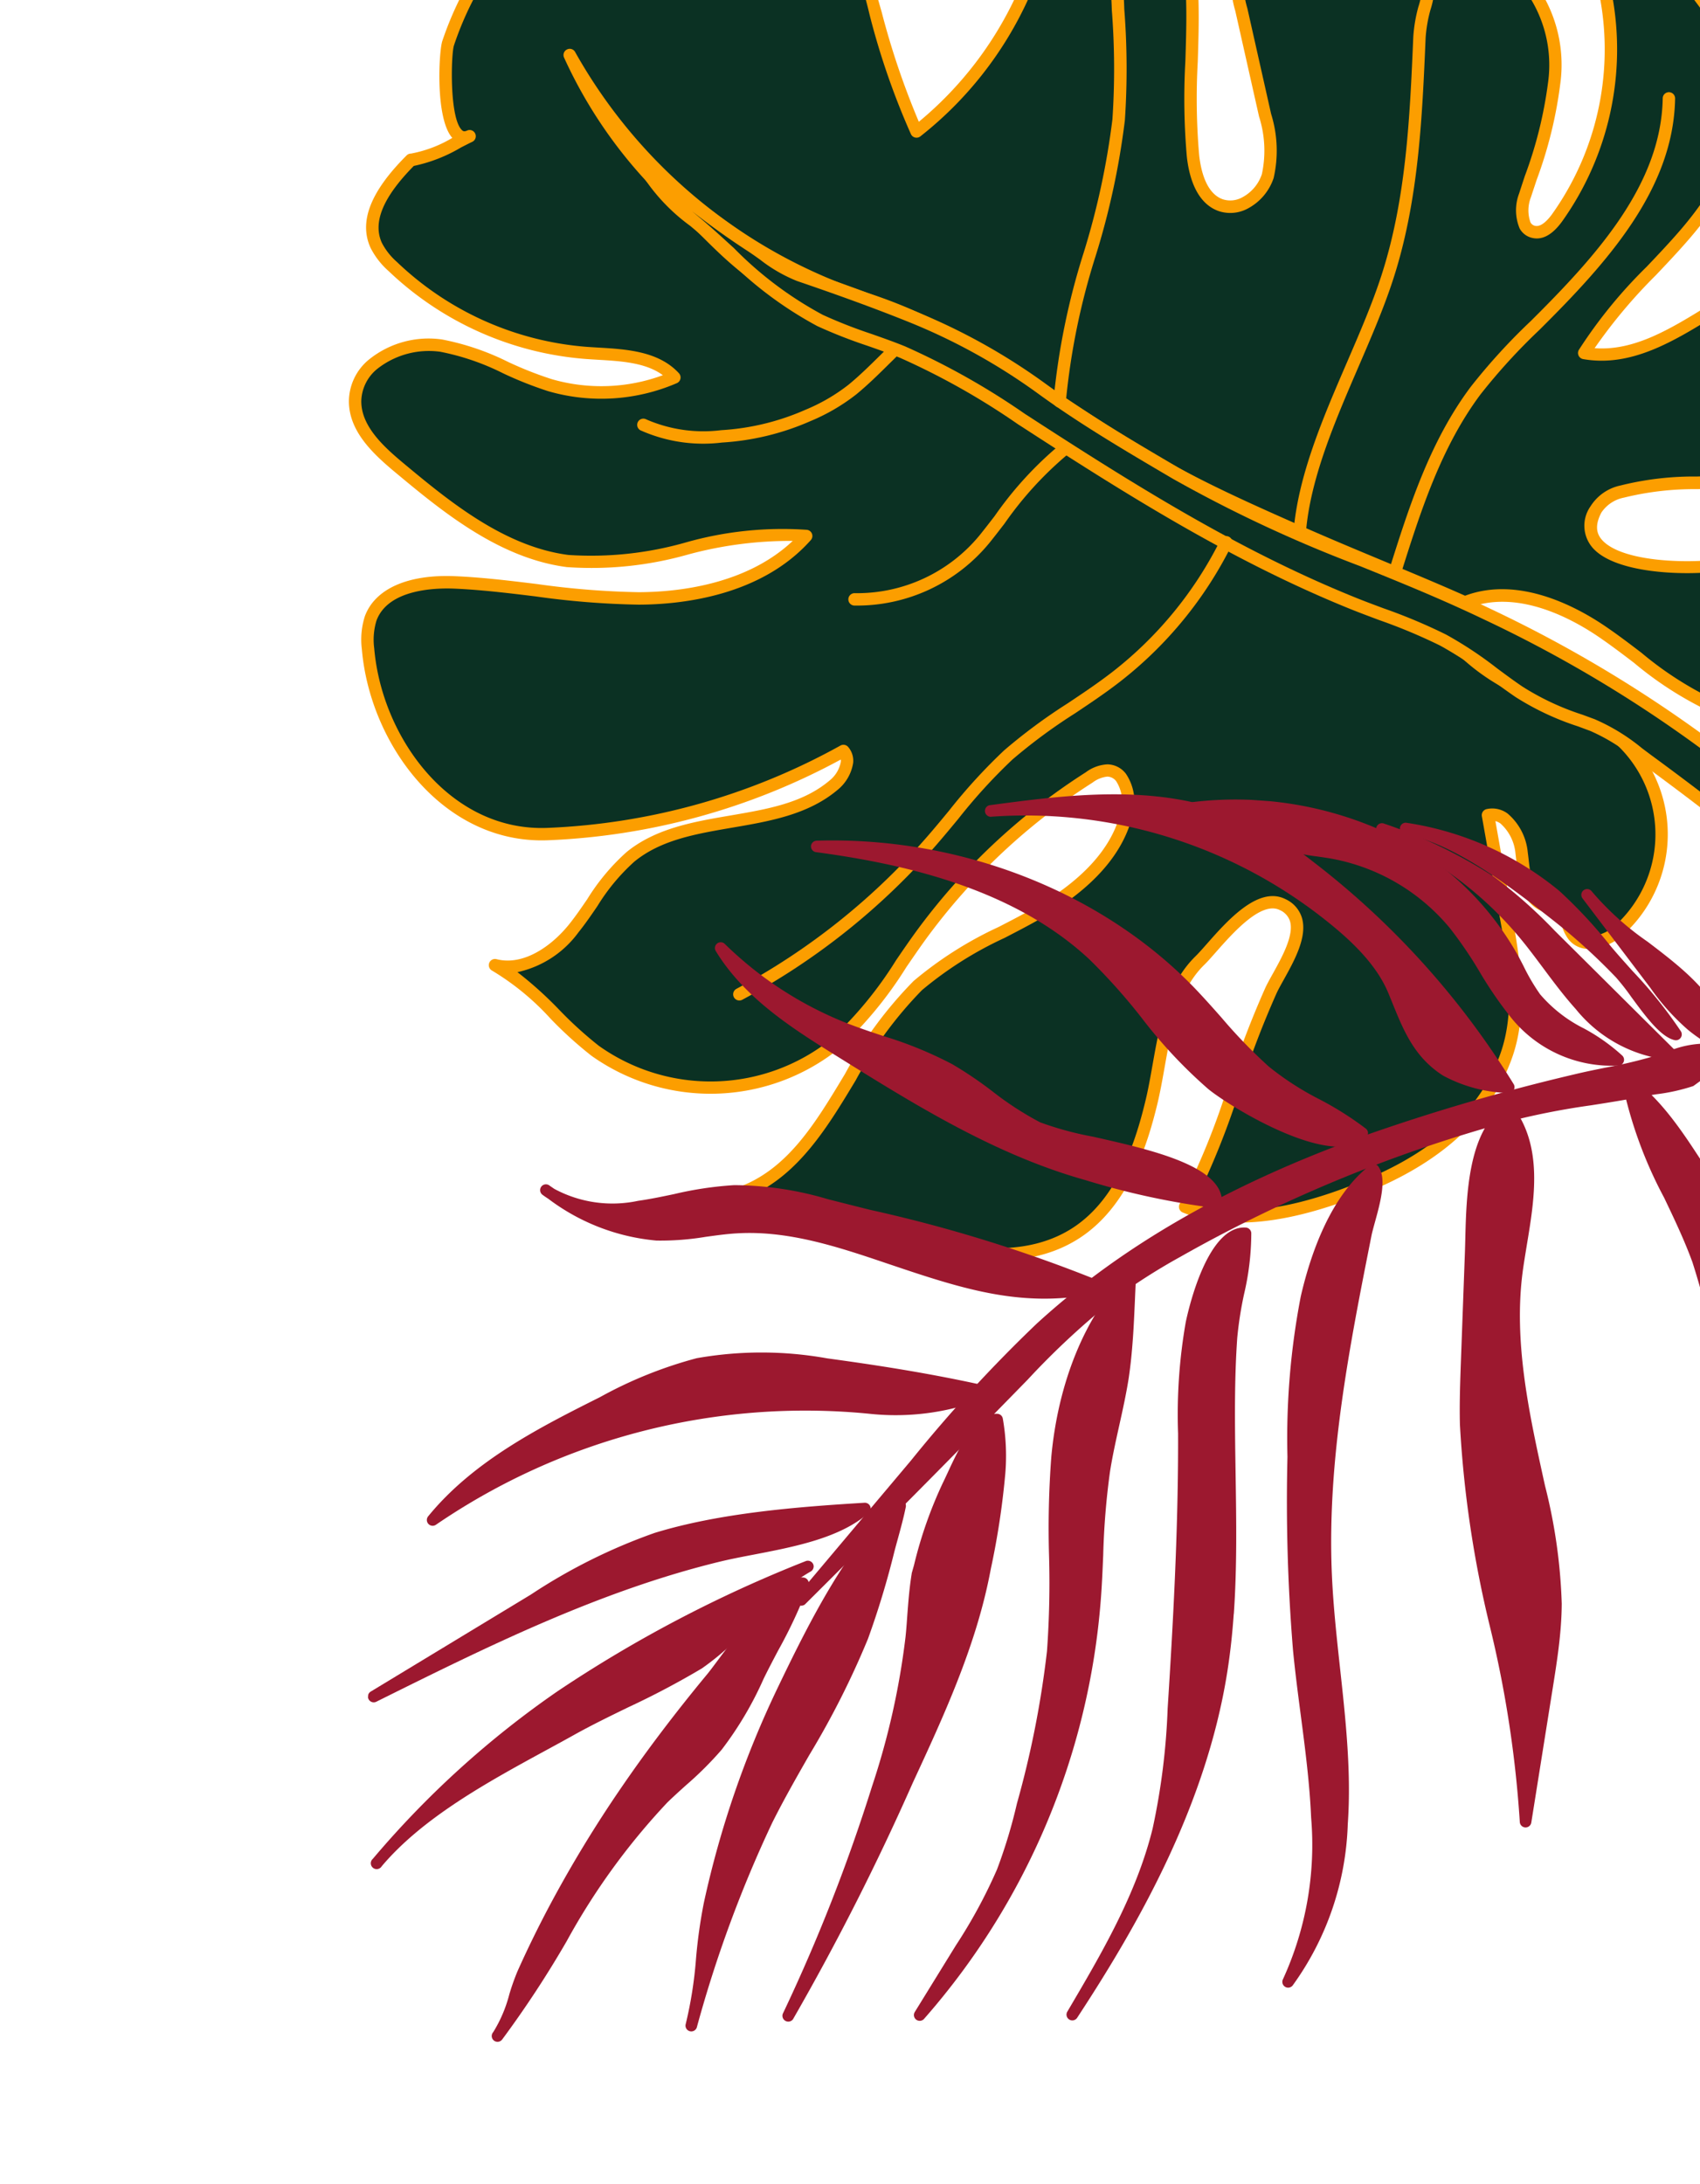 <svg xmlns="http://www.w3.org/2000/svg" xmlns:xlink="http://www.w3.org/1999/xlink" width="116" height="149" viewBox="0 0 116 149">
  <defs>
    <clipPath id="clip-path">
      <rect id="Rectangle_128" data-name="Rectangle 128" width="116" height="149" transform="translate(974.371 183)" fill="#fff"/>
    </clipPath>
    <clipPath id="clip-path-2">
      <rect id="Rectangle_126" data-name="Rectangle 126" width="103.118" height="115.152" fill="none"/>
    </clipPath>
    <clipPath id="clip-path-3">
      <rect id="Rectangle_127" data-name="Rectangle 127" width="88.085" height="112.509" fill="#9c182f"/>
    </clipPath>
  </defs>
  <g id="Feuilles_mix_2" data-name="Feuilles mix 2" transform="translate(-974.371 -183)" clip-path="url(#clip-path)">
    <g id="Groupe_204" data-name="Groupe 204" transform="translate(980.489 144.569)">
      <g id="Groupe_201" data-name="Groupe 201" transform="matrix(0.927, -0.375, 0.375, 0.927, 0, 38.629)">
        <g id="Groupe_200" data-name="Groupe 200" transform="translate(0 0)" clip-path="url(#clip-path-2)">
          <path id="Tracé_3183" data-name="Tracé 3183" d="M71.261,72.685c3.3-.005,6.045,2.555,7.888,5.292s3.207,5.862,5.627,8.1c1.607,1.49,4.181,2.491,5.924,1.165a4.178,4.178,0,0,1-3.18-3.45c2.191,1.089,4.979.232,6.7-1.509a12.448,12.448,0,0,0,2.993-6.579,4.32,4.32,0,0,0-.118-2.682A8.923,8.923,0,0,1,90.6,77.207c-2.245.264-12.668-3.713-8.679-7.058a2.863,2.863,0,0,1,2.121-.458c4.478.413,9.007,4.168,12.975,2.054,2.979-1.587,3.564-5.552,3.6-8.927a2.939,2.939,0,0,0-.735-2.421,2.729,2.729,0,0,0-1.936-.371c-4.34.345-9.077,2.24-12.771-.064C88,57.81,91.442,56.653,94.6,55.025s6.234-3.986,7.284-7.379c1.018-3.292-.076-6.824-1.163-10.094-.481-1.445-1.45-3.206-2.951-2.949-1.392.238-1.812,1.983-2.084,3.369a19.721,19.721,0,0,1-8.76,12.743c-.56.352-1.3.671-1.841.292-.792-.554-.234-1.791.386-2.532a35.445,35.445,0,0,0,4.708-6.329,9.151,9.151,0,0,0,.685-7.621c-.489-1.143-1.293-2.126-1.8-3.26-1.129-2.51-.7-5.447-1.451-8.1s-3.837-5.112-6.092-3.534c-1.286.9-1.615,2.685-2.713,3.806-1.562,1.6-4.388,1.58-5.674,3.407a6.2,6.2,0,0,0-.848,2.616q-.6,3.646-1.2,7.292a7.976,7.976,0,0,1-1.386,3.916c-.9,1.077-2.662,1.565-3.718.641-1.022-.895-.865-2.514-.5-3.822,1.569-5.612,5.416-10.721,5.237-16.546-.116-3.764-2.429-8.38-1.105-11.907a7.455,7.455,0,0,0,2.469-2.567,14.2,14.2,0,0,0-7.8-3.718c-1.029-.138-2.316-.021-2.748.923a5.6,5.6,0,0,0-.146,1.88c-.24,2.785-4.6,3.97-4.494,6.763.091,2.4,3.43,3.416,4.116,5.721.545,1.836-.8,3.675-2.2,4.976a24.731,24.731,0,0,1-10.184,5.847c-.412-6.387,1.718-13.1.568-19.4-1.566-.508-1.807-2.594-1.71-4.238S47.492,1.537,46,.842A4.143,4.143,0,0,0,44.174.6c-2.6.038-5.182-.69-7.785-.59-3.357.129-2.916.674-4.158,2.949-.99,1.814-.327,1.334-2.2,2.4-1.089.618-2.443.833-3.565,1.473a21.975,21.975,0,0,0-5.215,4.461c-.505.558-3.191,6.551-1.029,6.437-1.078.057-3.306.4-4.307,0-2.068.875-4.493,2.28-4.393,4.524a4.945,4.945,0,0,0,.5,1.744A21.4,21.4,0,0,0,22.077,34.435c1.912.936,4.18,1.8,4.926,3.788a12.481,12.481,0,0,1-8.076-2.7c-2.06-1.644-3.589-3.939-5.86-5.275s-5.832-1.159-6.855,1.27c-.733,1.74.179,3.7,1.072,5.361,2.1,3.92,4.4,8.043,8.273,10.223,4.78,2.69,10.949,1.826,15.73,4.515-3.755,1.863-8.306,1.225-12.2-.335s-7.385-3.965-11.2-5.707c-2.036-.93-4.75-1.544-6.261.108a4.783,4.783,0,0,0-.947,1.851c-1.975,6.38.338,14.067,6.623,16.325a45.317,45.317,0,0,0,20.833,2.312c.3.864-.657,1.637-1.525,1.918-4.706,1.528-9.916-2.131-14.645-.679-2,.614-3.61,2.065-5.437,3.08S2.3,72.04.619,70.8c1.927,2.308,2.594,5.405,4.146,7.98a13.559,13.559,0,0,0,15.359,5.7c2.954-.969,5.452-2.938,8.084-4.591a42.218,42.218,0,0,1,14.8-5.759,2.327,2.327,0,0,1,1.324.024c1.1.469.865,2.134.187,3.118-1.805,2.617-5.137,3.7-8.288,4.126s-6.414.389-9.391,1.506c-5.962,2.239-10.343,8.91-16.7,8.588,3.694,1.515,6.481,4.578,9.55,7.133s6.954,4.75,10.872,3.975c3.407-.673,5.989-3.431,8.017-6.25s3.546-6.495,6.759-7.811c1.451-.595,5.238-3.035,6.659-1.415,1.71,1.949-1.727,4-2.938,5.132-3.978,3.72-6.771,8.071-10.962,11.484,3.075,3,8.73,3.446,12.809,3.3,4.357-.152,8.58-1.432,11.437-4.722,2.1-2.418,2.836-5.7,3.5-8.832q.717-3.386,1.436-6.773c1.285.216,1.5,2,1.159,3.255s-.871,2.732-.057,3.749c.322.4.825.667,1.029,1.14.223.515.025,1.124.186,1.661.353,1.182,2.039,1.223,3.189.774A8.839,8.839,0,0,0,77.15,84.527c-1.9-3.176-5.7-5.027-7.078-8.465-1.634-4.089-6.009-7.241-9.142-10.335A97.982,97.982,0,0,1,49.953,52.15c-2.1-3-4.455-5.841-6.431-8.92-1.843-2.869-4.174-4.669-6.7-6.946-2.837-2.558-3.691-5.812-5.246-9.132a31.173,31.173,0,0,1-2.944-11.993A36.16,36.16,0,0,0,41.194,38.22c6.036,5.042,9.724,12.284,14.664,18.4,2.1,2.6,4.422,4.994,6.745,7.388,2.807,2.893,5.85,5.781,8.657,8.675" transform="translate(0.402 0.422)" fill="#0b3123"/>
          <path id="Tracé_3184" data-name="Tracé 3184" d="M37.291,0a28.5,28.5,0,0,1,3.6.3,26.942,26.942,0,0,0,3.684.3,4.526,4.526,0,0,1,2.011.281c1.743.812,1.813,3.128,1.714,4.8-.072,1.227.016,3.356,1.419,3.811A.426.426,0,0,1,50,9.816c.659,3.608.255,7.381-.134,11.03a53.846,53.846,0,0,0-.456,7.89,24.588,24.588,0,0,0,9.5-5.6c1.23-1.139,2.589-2.852,2.086-4.546a5.833,5.833,0,0,0-1.935-2.431c-1.052-.943-2.14-1.919-2.2-3.4-.063-1.635,1.165-2.737,2.354-3.8,1.048-.94,2.038-1.828,2.141-3.013a5.01,5.01,0,0,0,0-.607,3.042,3.042,0,0,1,.181-1.413c.435-.953,1.6-1.379,3.189-1.166A14.614,14.614,0,0,1,72.77,6.588a.422.422,0,0,1,.076.519A7.867,7.867,0,0,1,70.36,9.739c-.716,2.076-.134,4.622.429,7.087a24.722,24.722,0,0,1,.75,4.529c.117,3.792-1.442,7.314-2.948,10.719a44.879,44.879,0,0,0-2.305,5.954c-.314,1.123-.5,2.623.37,3.39a1.685,1.685,0,0,0,1.259.376,2.789,2.789,0,0,0,1.857-.97,7.64,7.64,0,0,0,1.293-3.714l1.2-7.292a6.561,6.561,0,0,1,.919-2.791,6.472,6.472,0,0,1,3.161-2.032A7.12,7.12,0,0,0,78.9,23.569a7.093,7.093,0,0,0,1.08-1.639,5.935,5.935,0,0,1,1.692-2.218,3.227,3.227,0,0,1,3.053-.346,6.381,6.381,0,0,1,3.69,4.111,19.5,19.5,0,0,1,.543,3.589,13.524,13.524,0,0,0,.887,4.449,13.516,13.516,0,0,0,.851,1.525,13.669,13.669,0,0,1,.954,1.74,9.5,9.5,0,0,1-.7,7.981A29.349,29.349,0,0,1,87,48.226c-.267.314-.534.628-.8.943a2.443,2.443,0,0,0-.673,1.574.461.461,0,0,0,.2.341c.348.244.94-.03,1.374-.3a19.375,19.375,0,0,0,8.57-12.466c.234-1.19.668-3.4,2.427-3.7,1.416-.244,2.66.936,3.423,3.232,1.238,3.723,2.18,7.072,1.165,10.354-.919,2.972-3.44,5.54-7.494,7.629-1.018.525-2.077,1.007-3.1,1.473a35.473,35.473,0,0,0-5.726,3.041c2.443,1.209,5.318.718,8.351.2,1.187-.2,2.415-.413,3.6-.508a3.1,3.1,0,0,1,2.233.461,3.3,3.3,0,0,1,.895,2.757c-.058,4.913-1.311,7.954-3.828,9.3-2.668,1.422-5.563.359-8.362-.667a20.036,20.036,0,0,0-4.851-1.34,2.41,2.41,0,0,0-1.81.362c-.939.786-.8,1.44-.622,1.863,1.032,2.392,7.379,4.635,8.979,4.45a8.539,8.539,0,0,0,6.18-3.978.413.413,0,0,1,.38-.2.422.422,0,0,1,.361.237,4.685,4.685,0,0,1,.154,2.945,12.679,12.679,0,0,1-3.108,6.8,6.753,6.753,0,0,1-6.393,1.9,3.77,3.77,0,0,0,2.664,2.347.422.422,0,0,1,.167.749c-1.958,1.489-4.725.425-6.467-1.191a24.1,24.1,0,0,1-4.082-5.582c-.514-.865-1.045-1.76-1.609-2.6-1.284-1.907-3.969-5.105-7.528-5.105h-.009a.422.422,0,0,1-.3-.128c-1.4-1.442-2.881-2.906-4.316-4.324s-2.932-2.9-4.341-4.351c-2.292-2.361-4.662-4.8-6.771-7.416-1.71-2.118-3.291-4.4-4.821-6.6-2.887-4.164-5.871-8.469-9.786-11.739a36.2,36.2,0,0,1-8.2-9.846c.078.182.153.363.23.543,1.046,2.477,2.033,4.817,4.154,6.729.426.384.846.754,1.259,1.117a28.032,28.032,0,0,1,5.514,5.915c1.175,1.828,2.51,3.609,3.8,5.331.872,1.163,1.774,2.365,2.621,3.574A98.539,98.539,0,0,0,61.63,65.849c.738.728,1.534,1.449,2.376,2.213,2.742,2.486,5.579,5.057,6.861,8.265a13.59,13.59,0,0,0,3.684,4.6,18.463,18.463,0,0,1,3.364,3.8,9.264,9.264,0,0,1-4.575,13.39,3.756,3.756,0,0,1-2.812.032,1.734,1.734,0,0,1-.936-1.078,2.974,2.974,0,0,1-.087-.895,1.24,1.24,0,0,0-.578-1.289,4,4,0,0,1-.475-.474c-.871-1.089-.474-2.506-.123-3.757l.1-.368A3.121,3.121,0,0,0,68.251,88a1.042,1.042,0,0,0-.26-.283l-1.334,6.288c-.61,2.878-1.37,6.46-3.593,9.022-2.65,3.05-6.6,4.688-11.742,4.867-4.227.146-9.943-.329-13.119-3.424a.422.422,0,0,1,.028-.63,49.62,49.62,0,0,0,6.134-6.3,66.2,66.2,0,0,1,4.806-5.166c.222-.208.516-.446.841-.707.987-.8,2.34-1.887,2.426-2.887a1.243,1.243,0,0,0-.359-.951c-.934-1.065-3.541.236-5.1,1.013-.425.212-.8.4-1.081.514-2.291.939-3.725,3.226-5.113,5.437-.468.747-.952,1.52-1.463,2.229-1.722,2.393-4.453,5.662-8.279,6.418-3.4.671-7.177-.7-11.224-4.065-.75-.625-1.484-1.279-2.218-1.935-2.21-1.972-4.494-4.013-7.221-5.132a.422.422,0,0,1-.253-.483.412.412,0,0,1,.434-.33c3.688.2,6.663-2.06,9.826-4.438A28.082,28.082,0,0,1,27.1,82.939a25.807,25.807,0,0,1,6.764-1.24c.895-.082,1.821-.167,2.719-.29,3.861-.524,6.552-1.852,8-3.948a2.573,2.573,0,0,0,.443-1.958.77.77,0,0,0-.449-.531,2.008,2.008,0,0,0-1.083,0,42.105,42.105,0,0,0-14.652,5.7c-.62.39-1.233.8-1.847,1.205a26.823,26.823,0,0,1-6.33,3.43A14.035,14.035,0,0,1,4.806,79.425a27.06,27.06,0,0,1-1.638-3.391A17.655,17.655,0,0,0,.7,71.5a.422.422,0,0,1,.574-.611c1.542,1.132,3.833.569,5.461-.336.617-.343,1.225-.748,1.814-1.139a14.535,14.535,0,0,1,3.7-1.975c2.454-.755,5.017-.194,7.494.347,2.513.548,4.886,1.067,7.145.333a2.131,2.131,0,0,0,1.212-.9.739.739,0,0,0,.057-.147A45.778,45.778,0,0,1,7.569,64.684C.843,62.267-1.241,54.056.685,47.835a5.239,5.239,0,0,1,1.038-2.011c1.349-1.475,3.809-1.551,6.748-.207,1.7.775,3.35,1.691,4.949,2.577a56.553,56.553,0,0,0,6.23,3.122c2.434.976,6.978,2.294,11.06.7A26.626,26.626,0,0,0,23.756,50.2a24.107,24.107,0,0,1-8-2.306c-4.1-2.309-6.507-6.79-8.438-10.392-.948-1.769-1.893-3.816-1.089-5.725a3.714,3.714,0,0,1,2.356-2.087,6.481,6.481,0,0,1,5.1.616,17.5,17.5,0,0,1,3.6,3.107,25.047,25.047,0,0,0,2.311,2.2,12.149,12.149,0,0,0,7.138,2.6c-.758-1.238-2.277-1.958-3.751-2.657-.232-.111-.461-.22-.686-.33A21.938,21.938,0,0,1,12.038,24.585a5.309,5.309,0,0,1-.535-1.9c-.09-1.958,1.432-3.571,4.651-4.932a.417.417,0,0,1,.322,0,8.544,8.544,0,0,0,3.01.064c-.6-1.681,1.4-5.888,1.854-6.391a22.636,22.636,0,0,1,5.318-4.544A10.93,10.93,0,0,1,28.545,6.1a9.85,9.85,0,0,0,1.679-.69l.395-.222c.905-.51.905-.51,1.143-1.018.108-.231.254-.543.5-.992.214-.392.377-.731.518-1.026.755-1.572,1.1-2.03,3.994-2.142C36.947,0,37.119,0,37.291,0m7.093,1.445a28.712,28.712,0,0,1-3.6-.3A24.6,24.6,0,0,0,36.808.854c-2.513.1-2.627.336-3.265,1.664-.147.305-.316.657-.539,1.065-.233.428-.373.725-.475.945-.354.755-.44.8-1.5,1.4l-.392.222A10.68,10.68,0,0,1,28.82,6.9a10.2,10.2,0,0,0-1.743.719A21.828,21.828,0,0,0,21.966,12c-.395.436-2.181,4.5-1.667,5.582.043.088.1.156.3.15h0a.415.415,0,0,1,.445.4.423.423,0,0,1-.4.445H20.64c-.235.013-.525.04-.845.068a10.576,10.576,0,0,1-3.462-.04c-2.752,1.19-4.057,2.516-3.987,4.051a4.48,4.48,0,0,0,.464,1.592,21.081,21.081,0,0,0,9.855,10.234q.333.162.677.325c1.754.832,3.74,1.775,4.46,3.695a.424.424,0,0,1-.384.571,13.013,13.013,0,0,1-8.352-2.788A25.473,25.473,0,0,1,16.672,34a16.637,16.637,0,0,0-3.418-2.965A5.686,5.686,0,0,0,8.847,30.5a2.92,2.92,0,0,0-1.842,1.612c-.66,1.567.2,3.4,1.054,5,1.879,3.5,4.217,7.865,8.107,10.054a23.508,23.508,0,0,0,7.729,2.209,24.128,24.128,0,0,1,8,2.305.422.422,0,0,1-.019.746c-4.568,2.268-9.818.772-12.542-.321a57.12,57.12,0,0,1-6.324-3.167c-1.585-.878-3.224-1.786-4.892-2.548-1.221-.558-4.231-1.677-5.773.009a4.452,4.452,0,0,0-.854,1.69c-1.811,5.85.106,13.556,6.362,15.8a44.919,44.919,0,0,0,20.639,2.29.424.424,0,0,1,.452.283,1.439,1.439,0,0,1-.088,1.133,2.963,2.963,0,0,1-1.708,1.323c-2.476.8-5.075.237-7.585-.312-2.48-.541-4.821-1.055-7.066-.364a13.7,13.7,0,0,0-3.484,1.87c-.6.4-1.225.816-1.87,1.175a6.99,6.99,0,0,1-4.879.957A26.188,26.188,0,0,1,3.946,75.7a26.589,26.589,0,0,0,1.583,3.286A13.167,13.167,0,0,0,20.394,84.51a26.169,26.169,0,0,0,6.126-3.331c.619-.412,1.238-.823,1.865-1.217a42.938,42.938,0,0,1,14.95-5.816A2.683,2.683,0,0,1,44.9,74.2a1.609,1.609,0,0,1,.93,1.073,3.412,3.412,0,0,1-.559,2.673c-1.586,2.3-4.473,3.747-8.58,4.305-.915.124-1.85.21-2.754.294a25.166,25.166,0,0,0-6.545,1.189,27.409,27.409,0,0,0-6.5,4.008c-2.682,2.014-5.44,4.087-8.66,4.531a33.325,33.325,0,0,1,5.929,4.545c.727.649,1.453,1.3,2.2,1.916,3.842,3.2,7.38,4.507,10.519,3.886,3.533-.7,6.119-3.806,7.756-6.082.5-.688.974-1.449,1.435-2.185,1.458-2.325,2.965-4.729,5.508-5.77.269-.111.62-.286,1.023-.488,1.892-.945,4.75-2.369,6.113-.815a2.07,2.07,0,0,1,.565,1.58c-.117,1.359-1.57,2.53-2.737,3.473-.306.247-.584.47-.794.666A65.548,65.548,0,0,0,45,98.1a53.686,53.686,0,0,1-5.863,6.088c3.029,2.6,8.236,3,12.152,2.867,4.9-.172,8.642-1.711,11.134-4.578,2.081-2.4,2.785-5.715,3.4-8.642l1.436-6.773a.425.425,0,0,1,.483-.329,1.764,1.764,0,0,1,1.213.816,3.957,3.957,0,0,1,.285,2.966l-.1.375c-.31,1.106-.63,2.251-.03,3a3.207,3.207,0,0,0,.377.373,2.025,2.025,0,0,1,.861,1.925,2.3,2.3,0,0,0,.052.647.886.886,0,0,0,.5.56,2.924,2.924,0,0,0,2.134-.06A8.418,8.418,0,0,0,77.19,85.165a17.89,17.89,0,0,0-3.218-3.622,14.406,14.406,0,0,1-3.889-4.9c-1.209-3.026-3.973-5.531-6.644-7.953-.849-.77-1.651-1.5-2.4-2.238A99.394,99.394,0,0,1,50.009,52.815c-.839-1.2-1.736-2.4-2.6-3.552-1.3-1.734-2.645-3.528-3.837-5.382a27.347,27.347,0,0,0-5.362-5.737c-.415-.365-.838-.738-1.266-1.123-2.259-2.038-3.282-4.462-4.367-7.028-.311-.738-.627-1.487-.979-2.24A31.786,31.786,0,0,1,28.61,15.6.422.422,0,0,1,29,15.16a.417.417,0,0,1,.453.369A35.7,35.7,0,0,0,41.867,38.317c4,3.344,7.021,7.7,9.939,11.907,1.521,2.193,3.093,4.462,4.783,6.556,2.086,2.582,4.441,5.01,6.72,7.358,1.4,1.446,2.89,2.916,4.33,4.339,1.4,1.379,2.836,2.8,4.2,4.21,3.864.1,6.7,3.459,8.058,5.476.578.858,1.115,1.763,1.634,2.638a23.482,23.482,0,0,0,3.93,5.393c1.285,1.191,3.126,1.983,4.574,1.547A4.641,4.641,0,0,1,87.5,84.275a.424.424,0,0,1,.175-.4.416.416,0,0,1,.433-.035c2.114,1.05,4.722.077,6.209-1.427A11.9,11.9,0,0,0,97.2,76.054a6,6,0,0,0,.131-1.612,9.427,9.427,0,0,1-6.276,3.606c-1.847.215-8.649-2.162-9.854-4.955a2.294,2.294,0,0,1,.854-2.846,3.193,3.193,0,0,1,2.431-.555,20.646,20.646,0,0,1,5.064,1.388c2.745,1.007,5.339,1.96,7.674.714,2.22-1.182,3.326-3.982,3.38-8.559a2.587,2.587,0,0,0-.575-2.085,2.4,2.4,0,0,0-1.641-.281c-1.149.091-2.359.3-3.527.5-3.277.562-6.665,1.143-9.5-.625a.423.423,0,0,1-.032-.695,32.75,32.75,0,0,1,6.414-3.521c1.015-.461,2.065-.94,3.064-1.454,3.845-1.983,6.224-4.381,7.074-7.129.941-3.042.031-6.255-1.16-9.836-.292-.88-1.123-2.9-2.478-2.666-1.092.188-1.471,1.664-1.741,3.034A20.239,20.239,0,0,1,87.551,51.5c-.948.594-1.725.688-2.307.28a1.3,1.3,0,0,1-.558-.922,3.225,3.225,0,0,1,.862-2.227c.265-.318.534-.633.8-.949a28.691,28.691,0,0,0,3.853-5.3,8.667,8.667,0,0,0,.673-7.263,12.555,12.555,0,0,0-.9-1.63,14.445,14.445,0,0,1-.9-1.622,14.365,14.365,0,0,1-.958-4.721,18.916,18.916,0,0,0-.515-3.435,5.57,5.57,0,0,0-3.162-3.544,2.446,2.446,0,0,0-2.284.242,5.233,5.233,0,0,0-1.432,1.926,7.794,7.794,0,0,1-1.22,1.83,7.821,7.821,0,0,1-2.851,1.62,5.769,5.769,0,0,0-2.78,1.734,5.938,5.938,0,0,0-.777,2.442l-1.2,7.292a8.4,8.4,0,0,1-1.478,4.117,3.668,3.668,0,0,1-2.44,1.272,2.506,2.506,0,0,1-1.881-.582c-.955-.837-1.171-2.308-.628-4.254a45.655,45.655,0,0,1,2.346-6.068c1.536-3.472,2.987-6.751,2.876-10.351a23.755,23.755,0,0,0-.729-4.368c-.6-2.638-1.226-5.366-.35-7.7a.423.423,0,0,1,.171-.209,7.033,7.033,0,0,0,2.153-2.133A13.769,13.769,0,0,0,64.622,3.6c-.44-.058-1.913-.185-2.308.68a2.347,2.347,0,0,0-.106,1.032,6.009,6.009,0,0,1,0,.709c-.13,1.519-1.293,2.561-2.418,3.569-1.091.979-2.122,1.9-2.074,3.141.041,1.118.952,1.934,1.916,2.8a6.521,6.521,0,0,1,2.181,2.818c.626,2.11-.917,4.1-2.322,5.407A25.208,25.208,0,0,1,49.126,29.7a.422.422,0,0,1-.532-.38,50.882,50.882,0,0,1,.432-8.56A39.189,39.189,0,0,0,49.209,10.2c-1.276-.569-1.9-2.178-1.757-4.57.084-1.425.049-3.388-1.227-3.983a3.868,3.868,0,0,0-1.636-.2h-.2" transform="translate(0 0)" fill="#fc9e00"/>
          <path id="Tracé_3185" data-name="Tracé 3185" d="M48.356,63.768A221.068,221.068,0,0,1,61.518,88.336c.6,1.315,1.826,2.9,3.131,2.274,1-.478,1.038-1.9.739-2.97-.911-3.26-3.4-5.8-5.219-8.652a86.181,86.181,0,0,1-4.16-8.354A89.677,89.677,0,0,0,41.926,50.406c-5.47-6-11.085-10.354-16.028-16.793-2.191-2.853-4.462-5.8-6.361-8.853A41.631,41.631,0,0,0,13.068,16.8c-1.938-1.867-3.933-3.642-5.974-5.41A16.42,16.42,0,0,1,4.786,8.27,61.239,61.239,0,0,1,0,0,12.459,12.459,0,0,0,1.838,5.275c1.754,3.237,2.9,6.753,5.436,9.524,1.356,1.484,2.969,2.709,4.411,4.111a50.852,50.852,0,0,1,5.955,7.49c4.89,6.986,9.923,13.935,16.048,19.868,1.6,1.547,3.374,3,4.82,4.69a54.5,54.5,0,0,1,3.477,5.215,22.321,22.321,0,0,0,3.791,3.977,16.691,16.691,0,0,1,2.581,3.618" transform="translate(30.812 23.979)" fill="#0b3123"/>
          <path id="Tracé_3186" data-name="Tracé 3186" d="M.423,0A.423.423,0,0,1,.8.237,60.631,60.631,0,0,0,5.555,8.451c.205.295.4.607.606.922a9.706,9.706,0,0,0,1.634,2.119c1.666,1.443,3.853,3.365,5.989,5.424a42.017,42.017,0,0,1,6.534,8.044c1.852,2.978,4.071,5.867,6.216,8.66l.122.158A91.81,91.81,0,0,0,36.147,43.96c2.137,2.068,4.346,4.206,6.513,6.583A89.735,89.735,0,0,1,56.812,70.87c.439.892.852,1.8,1.266,2.707a45.4,45.4,0,0,0,2.871,5.607c.54.849,1.154,1.689,1.748,2.5a20.08,20.08,0,0,1,3.521,6.266c.343,1.223.3,2.864-.963,3.465a1.784,1.784,0,0,1-1.42.065,5.032,5.032,0,0,1-2.278-2.545A221.253,221.253,0,0,0,48.419,64.414h0c-.138-.221-.273-.446-.409-.671a12.837,12.837,0,0,0-2.1-2.858l-.657-.6a18.6,18.6,0,0,1-3.2-3.453c-.4-.6-.78-1.217-1.159-1.836a25.841,25.841,0,0,0-2.289-3.34,37.4,37.4,0,0,0-3.2-3.173c-.538-.494-1.076-.986-1.595-1.488-6.167-5.973-11.134-12.836-16.1-19.929l-.143-.2a49.291,49.291,0,0,0-5.761-7.227c-.572-.558-1.187-1.1-1.782-1.622a33.813,33.813,0,0,1-2.646-2.507A26.121,26.121,0,0,1,3.337,8.817C2.88,7.851,2.406,6.853,1.889,5.9A12.992,12.992,0,0,1,0,.436.422.422,0,0,1,.321.012.462.462,0,0,1,.423,0M64.474,90.75a.947.947,0,0,0,.416-.1c.731-.349.779-1.527.515-2.474a19.179,19.179,0,0,0-3.389-5.994c-.6-.822-1.225-1.673-1.78-2.545a46.392,46.392,0,0,1-2.927-5.711c-.409-.9-.818-1.8-1.254-2.684A88.912,88.912,0,0,0,42.037,51.113c-2.151-2.358-4.35-4.487-6.477-6.545a92.407,92.407,0,0,1-9.574-10.275l-.122-.158c-2.157-2.81-4.389-5.716-6.264-8.728a41.176,41.176,0,0,0-6.4-7.882C11.075,15.48,8.9,13.567,7.24,12.13a10.317,10.317,0,0,1-1.792-2.3c-.194-.305-.386-.607-.586-.892-.847-1.213-1.667-2.5-2.472-3.9l.243.46c.526.971,1,1.98,1.467,2.955a25.112,25.112,0,0,0,3.909,6.482,33.028,33.028,0,0,0,2.58,2.442c.6.53,1.224,1.078,1.813,1.651a49.949,49.949,0,0,1,5.863,7.348l.142.2c4.942,7.058,9.884,13.885,16,19.806.513.5,1.045.984,1.578,1.472a37.736,37.736,0,0,1,3.269,3.247,26.477,26.477,0,0,1,2.368,3.449c.372.609.744,1.218,1.139,1.805a17.881,17.881,0,0,0,3.065,3.3l.661.6a13.471,13.471,0,0,1,2.25,3.042c.134.222.267.444.4.663A222.158,222.158,0,0,1,62.327,88.583a4.078,4.078,0,0,0,1.8,2.1,1.022,1.022,0,0,0,.35.065" transform="translate(30.388 23.556)" fill="#fc9e00"/>
          <path id="Tracé_3187" data-name="Tracé 3187" d="M.423,0A.421.421,0,0,1,.747.152a9.76,9.76,0,0,0,4.466,2.6,16.645,16.645,0,0,0,5.842.865,12.511,12.511,0,0,0,3.369-.481c.937-.292,1.868-.68,2.768-1.055l.753-.313a.423.423,0,1,1,.32.783l-.748.31c-.918.383-1.867.778-2.842,1.082a13.336,13.336,0,0,1-3.594.519,17.6,17.6,0,0,1-6.139-.909A10.5,10.5,0,0,1,.1.693.423.423,0,0,1,.423,0" transform="translate(23.807 40.431)" fill="#fc9e00"/>
          <path id="Tracé_3188" data-name="Tracé 3188" d="M23.62,0a.422.422,0,0,1,.4.559,11.966,11.966,0,0,0-.454,3.484,20.577,20.577,0,0,1-.173,2.363A6.315,6.315,0,0,1,22.043,9.2a9.639,9.639,0,0,0-1,1.609c-2.279,5.006-4.636,10.184-8.27,14.5-1.314,1.562-2.831,3.059-4.437,4.644C5.449,32.806,2.461,35.756.8,39.061a.422.422,0,0,1-.755-.379c1.724-3.43,4.761-6.429,7.7-9.329,1.591-1.571,3.094-3.055,4.383-4.587,3.56-4.231,5.893-9.355,8.149-14.31A10.264,10.264,0,0,1,21.357,8.7a5.575,5.575,0,0,0,1.2-2.425,19.991,19.991,0,0,0,.164-2.266,12.787,12.787,0,0,1,.5-3.727A.425.425,0,0,1,23.62,0" transform="translate(62.584 25.561)" fill="#fc9e00"/>
          <path id="Tracé_3189" data-name="Tracé 3189" d="M42.781,0a.423.423,0,0,1,.281.739,27.062,27.062,0,0,1-10.555,5.78c-1.222.346-2.48.607-3.7.859a37.165,37.165,0,0,0-5.1,1.311,37.328,37.328,0,0,0-4.944,2.367c-.658.355-1.318.712-1.983,1.051A46.816,46.816,0,0,1,.468,16.97a.422.422,0,0,1-.091-.84A45.977,45.977,0,0,0,16.4,11.354c.66-.336,1.313-.69,1.966-1.042a37.859,37.859,0,0,1,5.059-2.418A37.952,37.952,0,0,1,28.638,6.55c1.2-.248,2.447-.507,3.639-.844A26.209,26.209,0,0,0,42.5.106.423.423,0,0,1,42.781,0" transform="translate(15.312 62.773)" fill="#fc9e00"/>
          <path id="Tracé_3190" data-name="Tracé 3190" d="M17.567,0a.423.423,0,0,1,.1.834,24.175,24.175,0,0,0-5.833,2.783c-.512.3-1,.587-1.457.839A11.688,11.688,0,0,1,.255,4.964a.423.423,0,1,1,.336-.776,10.825,10.825,0,0,0,9.371-.471c.449-.25.934-.533,1.442-.83A24.671,24.671,0,0,1,17.47.011a.422.422,0,0,1,.1-.011" transform="translate(32.714 52.724)" fill="#fc9e00"/>
          <path id="Tracé_3191" data-name="Tracé 3191" d="M14.91,0a.422.422,0,0,1,.416.354c.553,3.383,1.125,6.882.5,10.365a30.507,30.507,0,0,1-1.288,4.488,52.2,52.2,0,0,1-2.806,7.041A52.464,52.464,0,0,1,6.4,30.094a47.634,47.634,0,0,0-5.6,8.44.423.423,0,0,1-.765-.362,48.169,48.169,0,0,1,5.694-8.594,52.061,52.061,0,0,0,5.245-7.718,51.743,51.743,0,0,0,2.757-6.928,29.861,29.861,0,0,0,1.256-4.363c.6-3.34.042-6.766-.5-10.078a.423.423,0,0,1,.348-.486A.478.478,0,0,1,14.91,0" transform="translate(50.747 11.67)" fill="#fc9e00"/>
          <path id="Tracé_3192" data-name="Tracé 3192" d="M29.94,0a.423.423,0,0,1,.389.587c-2.417,5.7-8.494,8.641-14.511,11.166a40.9,40.9,0,0,0-5.357,2.562c-3.9,2.36-6.853,5.942-9.712,9.407A.423.423,0,0,1,.1,23.184C3,19.665,6,16.026,10.024,13.593a41.345,41.345,0,0,1,5.467-2.618C21.347,8.517,27.256,5.665,29.551.258A.421.421,0,0,1,29.94,0" transform="translate(67.516 46.028)" fill="#fc9e00"/>
        </g>
      </g>
      <g id="Groupe_203" data-name="Groupe 203" transform="matrix(0.07, -0.998, 0.998, 0.07, 17.397, 176.999)">
        <g id="Groupe_202" data-name="Groupe 202" clip-path="url(#clip-path-3)">
          <path id="Tracé_3193" data-name="Tracé 3193" d="M33.838,36.055c-3.45-7.78-7.991-15.183-14.162-21.043A97.268,97.268,0,0,0,9.81,7.148L0,0Q8.08,7.065,16.264,14.009a53.808,53.808,0,0,1,6.26,5.9A41.411,41.411,0,0,1,25.5,23.961,97.849,97.849,0,0,1,36.413,46.023c.968,2.8,1.44,5.733,2.217,8.585a24.074,24.074,0,0,0,.972,3.486,17.1,17.1,0,0,0,2.145,2.237c.32-1.783-.3-2.924-.927-4.471-.723-1.794-1.139-3.775-1.726-5.621a138.441,138.441,0,0,0-5.256-14.184" transform="translate(31.486 28.983)" fill="#9c182f"/>
          <path id="Tracé_3194" data-name="Tracé 3194" d="M42.172,61.12l.017,0a.4.4,0,0,0,.342-.32,6.709,6.709,0,0,0-.724-4.144l-.226-.547a32.991,32.991,0,0,1-1.11-3.5c-.194-.7-.389-1.407-.606-2.09a137.776,137.776,0,0,0-5.272-14.225c-3.935-8.875-8.6-15.8-14.25-21.169a97.976,97.976,0,0,0-9.906-7.9L.628.075A.4.4,0,0,0,.135.692C5.5,5.383,10.974,10.1,16.4,14.7l.088.075a52.932,52.932,0,0,1,6.128,5.785,41.259,41.259,0,0,1,2.951,4.009A97.327,97.327,0,0,1,36.434,46.546a50.716,50.716,0,0,1,1.406,5.262c.249,1.084.506,2.2.8,3.3.091.332.174.7.259,1.069a13.029,13.029,0,0,0,.735,2.479c.012.025,2.024,2.465,2.533,2.466M7.615,6.145,9.971,7.862A97.3,97.3,0,0,1,19.8,15.692c5.577,5.3,10.18,12.138,14.073,20.917a137.125,137.125,0,0,1,5.241,14.143c.214.675.405,1.367.6,2.062A33.529,33.529,0,0,0,40.848,56.4l.229.557a6.9,6.9,0,0,1,.754,2.956,16.5,16.5,0,0,1-1.478-1.6A12.455,12.455,0,0,1,39.673,56c-.088-.384-.174-.759-.267-1.1-.294-1.078-.55-2.19-.8-3.266a51.391,51.391,0,0,0-1.43-5.343A98.114,98.114,0,0,0,26.229,24.137a42.059,42.059,0,0,0-3.009-4.087A53.6,53.6,0,0,0,17,14.178l-.089-.075q-4.642-3.939-9.3-7.958m26.617,30.3h0Z" transform="translate(31.092 28.59)" fill="#9c182f"/>
          <path id="Tracé_3195" data-name="Tracé 3195" d="M12.183,6.735a28.413,28.413,0,0,1-1.373,3.21,25.5,25.5,0,0,1-2.764,3.983A34.427,34.427,0,0,1,0,21.741,75.722,75.722,0,0,0,8.1,11.105C10.417,7.515,12.216,3.437,14.721,0c-.736,2.272-1.689,4.5-2.538,6.735" transform="translate(57.872 90.373)" fill="#9c182f"/>
          <path id="Tracé_3196" data-name="Tracé 3196" d="M.395,22.531a.393.393,0,0,0,.212-.062,34.909,34.909,0,0,0,8.142-7.9,25.854,25.854,0,0,0,2.806-4.046,28.915,28.915,0,0,0,1.393-3.254c.265-.7.539-1.392.814-2.088.6-1.52,1.22-3.091,1.731-4.666a.4.4,0,0,0-.7-.355,60,60,0,0,0-3.876,6.387c-.874,1.584-1.777,3.221-2.755,4.738A75.227,75.227,0,0,1,.106,21.868a.395.395,0,0,0,.289.663M13.6,3.422c-.191.494-.385.985-.576,1.471-.276.7-.553,1.4-.819,2.1a27.954,27.954,0,0,1-1.353,3.166,25.149,25.149,0,0,1-2.722,3.92,46.448,46.448,0,0,1-4.815,5.3,84.559,84.559,0,0,0,5.511-7.661c.993-1.539,1.9-3.189,2.783-4.785.643-1.165,1.3-2.352,1.991-3.508" transform="translate(57.477 89.978)" fill="#9c182f"/>
          <path id="Tracé_3197" data-name="Tracé 3197" d="M4.235,22.415c.9-2.225,2.506-4.092,3.536-6.259,1.1-2.324,1.508-4.909,2.282-7.363A25.27,25.27,0,0,1,14.929,0c-2.973,2.117-4.783,5.463-6.49,8.688C5.513,14.215,2.553,19.836,1.285,25.961A52.648,52.648,0,0,0,0,34.928c3.108-.151,3.3-10.184,4.235-12.513" transform="translate(60.539 20.421)" fill="#9c182f"/>
          <path id="Tracé_3198" data-name="Tracé 3198" d="M.4,35.717h.02c2.488-.121,3.247-5.1,3.856-9.1A21.887,21.887,0,0,1,5,22.957a21.5,21.5,0,0,1,1.878-3.391,26.761,26.761,0,0,0,1.648-2.846,26.79,26.79,0,0,0,1.6-4.865c.217-.842.442-1.713.705-2.549a25.044,25.044,0,0,1,4.8-8.655.395.395,0,0,0-.528-.579C11.98,2.292,10.124,5.8,8.484,8.9c-2.9,5.479-5.9,11.144-7.191,17.376A52.613,52.613,0,0,0,0,35.312a.4.4,0,0,0,.395.405M12.248,4.094A25.665,25.665,0,0,0,10.071,9.07c-.27.856-.5,1.737-.718,2.589A26.378,26.378,0,0,1,7.81,16.382a26.614,26.614,0,0,1-1.6,2.761,21.9,21.9,0,0,0-1.945,3.52A21.852,21.852,0,0,0,3.49,26.5c-.465,3.048-1.148,7.525-2.682,8.309a55.279,55.279,0,0,1,1.257-8.376C3.334,20.314,6.308,14.7,9.182,9.269a42.245,42.245,0,0,1,3.066-5.174" transform="translate(60.144 20.026)" fill="#9c182f"/>
          <path id="Tracé_3199" data-name="Tracé 3199" d="M4.987,19.172a22.459,22.459,0,0,0,.506-6.348A61.765,61.765,0,0,0,3.973,6.4C3.51,4.247,3.457,1.851,4.65,0A14.707,14.707,0,0,0,2.141,7.754a53.908,53.908,0,0,0,.875,5.417c.519,4.013-.7,7.952-1.683,11.8C.172,29.5-.654,33.442.7,38.079c2.188-6.184,3.109-12.468,4.283-18.907" transform="translate(53.523 9.683)" fill="#9c182f"/>
          <path id="Tracé_3200" data-name="Tracé 3200" d="M1.1,38.868a.4.4,0,0,0,.373-.263A98.7,98.7,0,0,0,5.258,22.521q.255-1.437.516-2.884a22.816,22.816,0,0,0,.511-6.459,24.263,24.263,0,0,0-.9-4.056c-.223-.788-.454-1.6-.627-2.411A8.368,8.368,0,0,1,5.168.97C5.239.847,5.311.722,5.386.6A.395.395,0,0,0,4.717.18c-.086.133-.165.269-.24.408a14.348,14.348,0,0,0-2.333,7.57,18.755,18.755,0,0,0,.49,3.336c.145.7.3,1.415.388,2.123.454,3.508-.464,7.016-1.353,10.409l-.321,1.237c-1.2,4.673-2,8.621-.625,13.322a.394.394,0,0,0,.368.284ZM5,19.5c-.176.967-.346,1.929-.517,2.888a106.166,106.166,0,0,1-3.322,14.7c-.844-3.973-.1-7.507.956-11.625l.32-1.232c.907-3.466,1.846-7.051,1.372-10.712-.1-.738-.249-1.473-.4-2.183a17.831,17.831,0,0,1-.474-3.194,10.784,10.784,0,0,1,.735-4.05,13.033,13.033,0,0,0,.316,2.791c.179.831.413,1.659.64,2.46A23.711,23.711,0,0,1,5.5,13.259,22.16,22.16,0,0,1,5,19.5" transform="translate(53.125 9.288)" fill="#9c182f"/>
          <path id="Tracé_3201" data-name="Tracé 3201" d="M12.486,26.043a24.855,24.855,0,0,0-.6-8.742A28.631,28.631,0,0,0,8.82,11.009C6.4,6.932,3.873,2.731,0,0A44.845,44.845,0,0,1,9.708,29.2a16.335,16.335,0,0,0,1.658,7.849c.563-3.711.874-7.268,1.12-11" transform="translate(35.192 3.547)" fill="#9c182f"/>
          <path id="Tracé_3202" data-name="Tracé 3202" d="M11.761,37.834a.445.445,0,0,0,.056,0,.4.4,0,0,0,.334-.332c.618-4.07.915-7.863,1.124-11.036a25.337,25.337,0,0,0-.614-8.881A28.966,28.966,0,0,0,9.555,11.2C7.248,7.309,4.632,2.9.622.072A.395.395,0,0,0,.087.641,44.645,44.645,0,0,1,9.708,29.578a16.752,16.752,0,0,0,1.7,8.029.394.394,0,0,0,.358.227m.726-11.424c-.183,2.792-.436,6.066-.916,9.581A15.688,15.688,0,0,1,10.5,29.6,45.552,45.552,0,0,0,2.767,2.954,45.146,45.146,0,0,1,8.876,11.6a28.41,28.41,0,0,1,3.027,6.2,24.624,24.624,0,0,1,.584,8.6" transform="translate(34.797 3.153)" fill="#9c182f"/>
          <path id="Tracé_3203" data-name="Tracé 3203" d="M12.095,18.468a37.956,37.956,0,0,0-4.739-8.045L0,0C4.29,7.3,8.613,14.683,11.187,22.753c.97,3.041,1.631,7.491,3.935,9.755-.594-4.511-1.385-9.775-3.027-14.04" transform="translate(22.913 0.395)" fill="#9c182f"/>
          <path id="Tracé_3204" data-name="Tracé 3204" d="M15.518,33.3a.4.4,0,0,0,.392-.447c-.6-4.565-1.382-9.8-3.05-14.13l-.369.142.369-.142A38.344,38.344,0,0,0,8.073,10.59L.717.168A.395.395,0,0,0,.055.6C4.272,7.776,8.632,15.2,11.206,23.268c.225.705.434,1.487.653,2.313.724,2.717,1.543,5.8,3.381,7.6a.4.4,0,0,0,.277.114M5.015,7.626l2.414,3.419A37.768,37.768,0,0,1,12.121,19a58.159,58.159,0,0,1,2.818,12.564,21.817,21.817,0,0,1-2.317-6.189c-.223-.837-.434-1.627-.664-2.352a86.081,86.081,0,0,0-6.944-15.4" transform="translate(22.518 0)" fill="#9c182f"/>
          <path id="Tracé_3205" data-name="Tracé 3205" d="M0,0C4.169,3.04,7.188,8.33,9.958,12.572c1.787,2.738,3.211,5.7,5.122,8.362,1.792,2.5,5.756,4.418,7.114,6.951a87.379,87.379,0,0,0-9.992-16.2A63.848,63.848,0,0,0,0,0" transform="translate(11.629 1.416)" fill="#9c182f"/>
          <path id="Tracé_3206" data-name="Tracé 3206" d="M22.589,28.674a.39.39,0,0,0,.181-.044.4.4,0,0,0,.172-.528A89.048,89.048,0,0,0,12.9,11.834,64.232,64.232,0,0,0,.628.075.4.4,0,1,0,.162.713L.173.721c3.52,2.573,6.256,6.853,8.669,10.628.4.626.791,1.239,1.179,1.832.759,1.161,1.465,2.389,2.149,3.576a56.454,56.454,0,0,0,2.983,4.8,18.393,18.393,0,0,0,3.475,3.285,13.921,13.921,0,0,1,3.612,3.621.4.4,0,0,0,.348.209M5.6,5.17a63.9,63.9,0,0,1,6.688,7.158,81.584,81.584,0,0,1,8.481,13.255c-.528-.463-1.091-.913-1.647-1.357A17.833,17.833,0,0,1,15.795,21.1a55.654,55.654,0,0,1-2.94-4.734c-.689-1.2-1.4-2.434-2.172-3.614-.387-.591-.777-1.2-1.175-1.825C8.3,9.042,7.024,7.038,5.6,5.17" transform="translate(11.234 1.023)" fill="#9c182f"/>
          <path id="Tracé_3207" data-name="Tracé 3207" d="M4.435,31.563c1.482-1.974,3.358-3.613,5.008-5.448C15.721,19.137,18.509,9.338,17.567,0c-.438,6.867-1.759,14.03-6.1,19.365-2.516,3.091-5.925,5.4-8.216,8.667C2.036,29.757-1.446,36.686.665,38.475c1.481-2.125,2.169-4.779,3.77-6.912" transform="translate(65.279 26.472)" fill="#9c182f"/>
          <path id="Tracé_3208" data-name="Tracé 3208" d="M1.044,39.266a.374.374,0,0,0,.051,0,.392.392,0,0,0,.272-.166,21.894,21.894,0,0,0,1.785-3.322,19.867,19.867,0,0,1,1.976-3.58,35.419,35.419,0,0,1,3.1-3.447c.626-.637,1.274-1.3,1.885-1.974,6.129-6.814,9.2-16.69,8.221-26.419A.4.4,0,0,0,17.946,0h-.007a.394.394,0,0,0-.387.37C17.2,5.845,16.2,13.784,11.537,19.512a40.374,40.374,0,0,1-3.693,3.794A32.908,32.908,0,0,0,3.3,28.2C2.13,29.873-1.615,37.135.789,39.172a.4.4,0,0,0,.255.093M17.607,6.887A33.2,33.2,0,0,1,9.529,26.247c-.6.664-1.239,1.317-1.859,1.949A35.706,35.706,0,0,0,4.5,31.721h0a20.457,20.457,0,0,0-2.06,3.72,24.719,24.719,0,0,1-1.429,2.767c-1.086-1.977,1.657-7.724,2.942-9.553a32.316,32.316,0,0,1,4.433-4.773A40.884,40.884,0,0,0,12.15,20.01c3.151-3.871,4.679-8.69,5.457-13.122" transform="translate(64.9 26.077)" fill="#9c182f"/>
          <path id="Tracé_3209" data-name="Tracé 3209" d="M30.655,6.7c-1.43-.132-2.871-.076-4.307-.115A50.964,50.964,0,0,1,15.965,5.008,119.688,119.688,0,0,1,0,0,170.246,170.246,0,0,0,16.617,7.005c4.722,1.8,9.5,3.608,14.517,4.229,3.067.38,7.485.975,10.458.147-.049-1.461-3.549-2.535-4.709-3.022A31.69,31.69,0,0,0,30.655,6.7" transform="translate(3.126 30.095)" fill="#9c182f"/>
          <path id="Tracé_3210" data-name="Tracé 3210" d="M38.236,12.59a14.691,14.691,0,0,0,3.855-.433.394.394,0,0,0,.289-.393c-.05-1.5-2.6-2.474-4.294-3.117-.258-.1-.484-.184-.657-.257a29.066,29.066,0,0,0-5.747-1.574L31.128,6.7,31.086,6.7c-.966-.089-1.944-.095-2.89-.1-.481,0-.962,0-1.443-.018a51.415,51.415,0,0,1-10.3-1.562A119.429,119.429,0,0,1,.539.027a.4.4,0,0,0-.323.72A171.353,171.353,0,0,0,16.871,7.77c4.678,1.78,9.517,3.621,14.608,4.252l.346.043a53.463,53.463,0,0,0,6.411.524m3.271-1.1c-2.776.64-6.692.15-9.585-.209l-.346-.043c-5-.619-9.79-2.443-14.425-4.208C14.333,5.959,11.465,4.867,8.621,3.7c2.528.782,5.083,1.481,7.646,2.092A52.139,52.139,0,0,0,26.731,7.371c.487.013.974.016,1.461.018.922,0,1.875.009,2.8.093l.536.108a28.49,28.49,0,0,1,5.6,1.528c.179.076.414.164.682.267,1.093.415,3.248,1.235,3.7,2.1" transform="translate(2.732 29.699)" fill="#9c182f"/>
          <path id="Tracé_3211" data-name="Tracé 3211" d="M0,0A85.377,85.377,0,0,1,14.369,4.183c4.339,1.8,8.425,4.247,12.922,5.615a57.434,57.434,0,0,0,6.018,1.37c1.023.194,2.05.43,3.083.56-3.47-3.186-8.8-5.376-13.153-7.1A66.1,66.1,0,0,0,8.368.661C5.647.267,2.659.539,0,0" transform="translate(2.021 23.558)" fill="#9c182f"/>
          <path id="Tracé_3212" data-name="Tracé 3212" d="M36.785,12.518a.395.395,0,0,0,.267-.686C33.66,8.717,28.635,6.579,23.778,4.655A66.507,66.507,0,0,0,8.819.666,35.023,35.023,0,0,0,4.992.4,27.885,27.885,0,0,1,.474.009.395.395,0,0,0,.31.781a84.961,84.961,0,0,1,14.3,4.162c1.615.671,3.226,1.446,4.784,2.2a58.1,58.1,0,0,0,8.175,3.432,58.533,58.533,0,0,0,6.059,1.38c.281.053.562.109.843.166.739.148,1.5.3,2.264.4l.049,0M5.6,1.212a29.277,29.277,0,0,1,3.1.236A65.7,65.7,0,0,1,23.488,5.39C27.78,7.09,32.2,8.957,35.446,11.5c-.275-.052-.548-.107-.818-.162s-.567-.113-.85-.167A57.536,57.536,0,0,1,27.8,9.816a57.482,57.482,0,0,1-8.063-3.388c-1.567-.754-3.188-1.535-4.824-2.214a67.34,67.34,0,0,0-9.312-3" transform="translate(1.626 23.162)" fill="#9c182f"/>
          <path id="Tracé_3213" data-name="Tracé 3213" d="M0,0C5.5,3.664,12.046,5.748,16.972,10.151a47.332,47.332,0,0,0,3.813,3.414,23.462,23.462,0,0,0,4.941,2.471,59.613,59.613,0,0,0,6.535,2.59c.072-1.606-5.6-4.845-6.94-5.808-2.584-1.851-5.241-3.6-7.982-5.209A83.739,83.739,0,0,0,8.9,3.259Q6.667,2.267,4.368,1.426C3.1.965,1.089.742,0,0" transform="translate(0.395 10.421)" fill="#9c182f"/>
          <path id="Tracé_3214" data-name="Tracé 3214" d="M32.656,19.417a.4.4,0,0,0,.394-.378c.063-1.4-2.756-3.332-5.9-5.355-.514-.331-.94-.6-1.2-.791-2.7-1.932-5.392-3.692-8.013-5.23A84.362,84.362,0,0,0,9.459,3.293C7.943,2.621,6.409,2,4.9,1.449A15.605,15.605,0,0,0,3.276,1,9.263,9.263,0,0,1,.667.1L.614.066A.395.395,0,0,0,.173.721c.019.014.04.027.06.04A70.954,70.954,0,0,0,7.181,4.652,46.016,46.016,0,0,1,17.1,10.841c.424.379.835.775,1.246,1.171a23.864,23.864,0,0,0,2.6,2.27A23.8,23.8,0,0,0,25.973,16.8c.654.265,1.313.554,1.975.846a33.138,33.138,0,0,0,4.6,1.759.375.375,0,0,0,.1.014M3.655,1.9c.355.091.686.183.972.288,1.494.546,3.012,1.159,4.511,1.824a83.539,83.539,0,0,1,8.4,4.331c2.6,1.526,5.275,3.272,7.953,5.19.267.192.7.472,1.233.813,1.416.911,4.442,2.855,5.306,4.076a40.058,40.058,0,0,1-3.76-1.5c-.67-.295-1.336-.588-2-.855a23.226,23.226,0,0,1-4.86-2.426,23.129,23.129,0,0,1-2.512-2.2c-.418-.4-.836-.8-1.268-1.19a46.574,46.574,0,0,0-10.089-6.3c-1.287-.659-2.6-1.33-3.885-2.046" transform="translate(0 10.026)" fill="#9c182f"/>
          <path id="Tracé_3215" data-name="Tracé 3215" d="M38.579,6.691c-4.412-.093-8.806.71-13.218.632A66.323,66.323,0,0,1,14.784,5.994,35.453,35.453,0,0,1,10.149,4.94,35.361,35.361,0,0,1,4.72,2.475L0,0A48.719,48.719,0,0,0,29.111,9.944c2.922.016,5.851-.234,8.763.013,2.15.182,4.269.634,6.417.825a67.128,67.128,0,0,0,6.8.021c-3.332-2.849-8.217-4.021-12.514-4.112" transform="translate(3.844 39.051)" fill="#9c182f"/>
          <path id="Tracé_3216" data-name="Tracé 3216" d="M47.452,11.671c.866,0,1.727-.022,2.611-.045.472-.013.949-.025,1.434-.034a.395.395,0,0,0,.249-.7c-3-2.565-7.652-4.1-12.763-4.207a64.806,64.806,0,0,0-6.707.316,65.143,65.143,0,0,1-6.512.317A66.29,66.29,0,0,1,15.248,6a35.057,35.057,0,0,1-4.581-1.041A34.948,34.948,0,0,1,5.3,2.519L.579.045A.395.395,0,0,0,.155.708,49,49,0,0,0,29.5,10.734c1.02.009,2.043-.021,3.065-.049a51.458,51.458,0,0,1,5.669.061c1.076.092,2.17.255,3.227.413,1.041.156,2.118.316,3.189.411.96.077,1.882.1,2.8.1m2.923-.844-.333.009a49.113,49.113,0,0,1-5.324-.054c-1.045-.092-2.11-.251-3.139-.405-1.069-.16-2.175-.325-3.277-.419A51.92,51.92,0,0,0,32.548,9.9c-1.013.027-2.023.054-3.039.048A48.2,48.2,0,0,1,8.762,5.089c.545.228,1.1.439,1.661.622a35.637,35.637,0,0,0,4.685,1.066A66.835,66.835,0,0,0,25.749,8.112a65.781,65.781,0,0,0,6.59-.318,63.7,63.7,0,0,1,6.626-.314,20.641,20.641,0,0,1,11.409,3.347" transform="translate(3.449 38.656)" fill="#9c182f"/>
          <path id="Tracé_3217" data-name="Tracé 3217" d="M47.583,4.8a40.057,40.057,0,0,0-8.294.067c-6,.415-12.014.512-18.026.548a46.732,46.732,0,0,1-8.3-.456C8.385,4.167,4.155,2.071,0,0,7.485,4.185,15.525,7.767,24.067,8.517,29.09,8.957,34.122,8.41,39.126,8c2.553-.212,5.11-.4,7.673-.406,2.3,0,4.963.719,7.159.462C53.95,5.97,49.146,5.02,47.583,4.8" transform="translate(4.613 49.435)" fill="#9c182f"/>
          <path id="Tracé_3218" data-name="Tracé 3218" d="M28.4,9.468c3.165,0,6.327-.272,9.416-.536l1.734-.148c2.435-.2,5.031-.4,7.641-.4h.021a25.133,25.133,0,0,1,3,.255,18.322,18.322,0,0,0,4.188.2.4.4,0,0,0,.349-.394c-.009-2.575-5.6-3.483-6.714-3.639a36.482,36.482,0,0,0-7.612.009l-.764.054c-6.1.422-12.257.513-18,.548a46.466,46.466,0,0,1-8.234-.449C8.866,4.177,4.65,2.075.572.042A.395.395,0,0,0,.2.74C6.564,4.3,15.068,8.484,24.429,9.3c1.321.116,2.649.163,3.976.163M47.216,7.591h-.022c-2.64,0-5.253.2-7.7.407l-1.737.147A77.3,77.3,0,0,1,24.5,8.518,47.112,47.112,0,0,1,11.834,5.45q.722.169,1.453.3a47.3,47.3,0,0,0,8.375.462c5.758-.036,11.93-.126,18.05-.55l.766-.054a35.719,35.719,0,0,1,7.447-.016c2.223.31,5.442,1.211,5.962,2.5a20.548,20.548,0,0,1-3.578-.24,25.8,25.8,0,0,0-3.092-.261M47.979,5.2h0Z" transform="translate(4.217 49.04)" fill="#9c182f"/>
          <path id="Tracé_3219" data-name="Tracé 3219" d="M46.621.364A50.219,50.219,0,0,0,35.726.229a124.933,124.933,0,0,0-13.08,1.3c-3.783.637-7.512,1.6-11.325,2.036A22.73,22.73,0,0,1,0,2.385C3.964,5.046,9.011,5.573,13.768,5.178s9.41-1.622,14.154-2.158c7.741-.875,15.558.106,23.287,1.085,1.028.13,3.62.913,4.429.22C53.523,1.951,49.658.841,46.621.364" transform="translate(7.859 61.573)" fill="#9c182f"/>
          <path id="Tracé_3220" data-name="Tracé 3220" d="M11.409,6.086q1.349,0,2.786-.119c2.618-.217,5.237-.69,7.77-1.148,2.093-.378,4.256-.769,6.4-1.011,7.737-.876,15.595.122,23.193,1.084.231.03.543.093.9.164,1.367.277,3.07.622,3.84-.035a.395.395,0,0,0,.038-.563C54.071,1.926,50.051.837,47.077.37A50.894,50.894,0,0,0,36.1.23a124.217,124.217,0,0,0-13.122,1.3c-1.449.244-2.913.54-4.328.827-2.279.462-4.635.94-6.974,1.205A22.019,22.019,0,0,1,.548,2.416a.395.395,0,0,0-.373.692A19.809,19.809,0,0,0,11.409,6.086M34.677,2.681a57.175,57.175,0,0,0-6.4.341c-2.167.246-4.343.639-6.448,1.019-2.514.454-5.115.924-7.694,1.139a24.849,24.849,0,0,1-9.6-.862,27.772,27.772,0,0,0,7.235.03c2.373-.269,4.747-.75,7.041-1.216,1.408-.285,2.866-.581,4.3-.823A123.7,123.7,0,0,1,36.145,1.018a50.12,50.12,0,0,1,10.809.132h0c2.2.346,6.1,1.242,8.4,3.433a10.105,10.105,0,0,1-2.744-.3c-.375-.076-.707-.143-.953-.174A135.543,135.543,0,0,0,34.677,2.681M47.015.76h0Z" transform="translate(7.464 61.178)" fill="#9c182f"/>
          <path id="Tracé_3221" data-name="Tracé 3221" d="M38.428.109l-7.18.239c-1.505.05-3.012.1-4.512.241C17.632,1.446,9.1,5.615,0,6.557l9.213.815a37.5,37.5,0,0,0,5.763.212A36.613,36.613,0,0,0,22.83,5.9c4.751-1.4,9.612-2.86,14.556-2.559C40.908,3.55,45.343,4.563,48.3,2,46.382-.516,41.167.018,38.428.109" transform="translate(19.889 72.792)" fill="#9c182f"/>
          <path id="Tracé_3222" data-name="Tracé 3222" d="M13.966,8.417c.478,0,.954-.013,1.431-.044a37.142,37.142,0,0,0,7.94-1.7l.212-.063c4.625-1.362,9.4-2.768,14.208-2.48.6.036,1.229.1,1.872.157,3.164.3,6.748.644,9.325-1.589a.4.4,0,0,0,.056-.538C47.162-.266,42.682-.063,39.717.072c-.324.015-.628.028-.906.038l-7.18.239c-1.514.051-3.039.1-4.537.242A75.366,75.366,0,0,0,13.483,3.6,76.806,76.806,0,0,1,.354,6.56a.395.395,0,0,0,.006.786l9.214.814c1.438.127,2.913.257,4.392.257M36.458,3.3c-4.474,0-8.868,1.3-13.13,2.55l-.214.064a36.5,36.5,0,0,1-7.768,1.672,37.319,37.319,0,0,1-5.7-.212L3.8,6.857c3.364-.614,6.672-1.566,9.9-2.494A74.792,74.792,0,0,1,27.167,1.377c1.475-.138,2.987-.189,4.449-.238L38.837.9c.281-.009.588-.024.916-.039,2.663-.122,6.624-.3,8.377,1.485C45.82,4.081,42.579,3.773,39.7,3.5c-.652-.062-1.288-.122-1.9-.16-.45-.028-.9-.04-1.348-.04" transform="translate(19.494 72.397)" fill="#9c182f"/>
          <path id="Tracé_3223" data-name="Tracé 3223" d="M14.088,21.987a23.053,23.053,0,0,0,2.763-5.551c1.682-5.285.577-11-.538-16.436A33.245,33.245,0,0,1,11.2,23c-1.325,2-2.994,4.219-5.188,5.317C3.982,29.335,2,30.113.822,32.275A9.584,9.584,0,0,0,0,36.607a55.742,55.742,0,0,0,14.088-14.62" transform="translate(69.766 38.089)" fill="#9c182f"/>
          <path id="Tracé_3224" data-name="Tracé 3224" d="M.4,37.4a.393.393,0,0,0,.229-.073A56.339,56.339,0,0,0,14.815,22.6a23.048,23.048,0,0,0,2.809-5.647c1.755-5.518.543-11.423-.527-16.634a.4.4,0,0,0-.778.137,32.89,32.89,0,0,1-5.052,22.723c-1.3,1.968-2.921,4.124-5.034,5.182l-.652.322c-1.85.906-3.6,1.761-4.709,3.8A9.942,9.942,0,0,0,0,36.99a.4.4,0,0,0,.209.36A.391.391,0,0,0,.4,37.4M17.418,6.567a23.319,23.319,0,0,1-.547,10.144,22.279,22.279,0,0,1-2.718,5.455A55.579,55.579,0,0,1,.821,36.207a7.771,7.771,0,0,1,.744-3.348c.991-1.817,2.629-2.619,4.362-3.468l.658-.325c2.28-1.141,3.979-3.4,5.34-5.452A33.709,33.709,0,0,0,17.418,6.567" transform="translate(69.371 37.694)" fill="#9c182f"/>
          <path id="Tracé_3225" data-name="Tracé 3225" d="M29.276,5.721a19.113,19.113,0,0,1-4.907,3.011,27.586,27.586,0,0,1-5.83,1.02c-6.276.84-12.223,3.57-18.538,4.032C6.534,8.5,15.953,8.979,23.642,5.588c4.039-1.8,7.414-4.55,11.743-5.588-1.418,2.325-3.978,4.095-6.109,5.721" transform="translate(35.267 82.803)" fill="#9c182f"/>
          <path id="Tracé_3226" data-name="Tracé 3226" d="M.394,14.574H.423a52.91,52.91,0,0,0,10.183-2.115,63.113,63.113,0,0,1,8.379-1.92c.454-.06.911-.111,1.368-.163A19.546,19.546,0,0,0,24.9,9.5,19.677,19.677,0,0,0,29.91,6.429l.723-.547C32.594,4.405,34.817,2.731,36.116.6A.4.4,0,0,0,36.1.162.4.4,0,0,0,35.688.01,29.285,29.285,0,0,0,28.13,3.386c-1.367.776-2.779,1.577-4.256,2.237a51.465,51.465,0,0,1-9.665,2.8C9.262,9.511,4.145,10.639.146,13.871a.4.4,0,0,0,.248.7M34.834,1.065a24.693,24.693,0,0,1-4.677,4.187l-.727.55h0a18.738,18.738,0,0,1-4.8,2.954,19,19,0,0,1-4.36.835c-.464.051-.926.1-1.386.165A63.361,63.361,0,0,0,10.4,11.7a60.984,60.984,0,0,1-8.62,1.948c3.644-2.478,8.007-3.44,12.6-4.452A52.044,52.044,0,0,0,24.2,6.344c1.512-.675,2.942-1.486,4.324-2.27a32.393,32.393,0,0,1,6.314-3.009" transform="translate(34.872 82.408)" fill="#9c182f"/>
          <path id="Tracé_3227" data-name="Tracé 3227" d="M3.864,24.112a24.078,24.078,0,0,1,2.685-1.791A19.713,19.713,0,0,0,14.21,12.5,24.284,24.284,0,0,0,15.157,0c.078,2.351-1.6,4.388-2.1,6.686a27.085,27.085,0,0,0-.318,2.941,14,14,0,0,1-4.274,8.609c-1.809,1.706-4.05,2.905-5.839,4.632a8.457,8.457,0,0,0-2.59,7.177c1.53-1.765,2.025-4.385,3.832-5.932" transform="translate(72.123 51.976)" fill="#9c182f"/>
          <path id="Tracé_3228" data-name="Tracé 3228" d="M.428,30.834a.4.4,0,0,0,.3-.137A13.039,13.039,0,0,0,2.4,27.943a9.523,9.523,0,0,1,2.11-3.135,13.849,13.849,0,0,1,1.847-1.265c.267-.163.534-.325.8-.5a20.076,20.076,0,0,0,7.819-10.02,24.612,24.612,0,0,0,.964-12.7.395.395,0,0,0-.784.082,8.8,8.8,0,0,1-1.074,3.809A14.487,14.487,0,0,0,13.062,7a14.089,14.089,0,0,0-.244,2.022c-.023.321-.046.643-.08.963a13.675,13.675,0,0,1-4.152,8.363,27.679,27.679,0,0,1-2.824,2.229,27.242,27.242,0,0,0-3.02,2.406A8.809,8.809,0,0,0,.034,30.465a.4.4,0,0,0,.394.369M4,24.208a10.266,10.266,0,0,0-2.3,3.381c-.294.588-.578,1.156-.9,1.678A7.908,7.908,0,0,1,3.3,23.536a26.425,26.425,0,0,1,2.922-2.322,28.075,28.075,0,0,0,2.9-2.3,14.465,14.465,0,0,0,4.4-8.853c.036-.329.058-.66.082-.991a13.413,13.413,0,0,1,.227-1.908A13.864,13.864,0,0,1,14.8,4.54c.238-.532.479-1.073.678-1.625a23.259,23.259,0,0,1-1.248,9.843,19.272,19.272,0,0,1-7.505,9.627c-.256.166-.517.325-.778.485A14.656,14.656,0,0,0,4,24.208" transform="translate(71.728 51.582)" fill="#9c182f"/>
          <path id="Tracé_3229" data-name="Tracé 3229" d="M19.23,11.4c-1.857,1.2-3.852,2.18-5.622,3.5A31.842,31.842,0,0,1,10,17.562c-2.987,1.633-6.62,1.324-10,.895,3.282-1.25,7.024-1.242,10.058-3.011,2.4-1.4,4.108-3.779,6.515-5.164,1.569-.9,3.364-1.342,4.974-2.17C25.108,6.282,26.84,2.991,29.211,0c-.077,2.062-2.745,4.839-4.084,6.342a28.826,28.826,0,0,1-5.9,5.055" transform="translate(41.608 88.331)" fill="#9c182f"/>
          <path id="Tracé_3230" data-name="Tracé 3230" d="M4.764,19.589A11.921,11.921,0,0,0,10.581,18.3a17.257,17.257,0,0,0,2.54-1.813c.37-.3.739-.6,1.118-.881a36.074,36.074,0,0,1,3.4-2.159c.727-.424,1.477-.863,2.2-1.328A29.2,29.2,0,0,0,25.816,7l.367-.409C27.673,4.939,29.924,2.44,30,.411a.4.4,0,0,0-.258-.385A.391.391,0,0,0,29.3.151c-.548.69-1.065,1.4-1.567,2.091-1.7,2.338-3.3,4.546-5.968,5.915a22.8,22.8,0,0,1-2.236.951,19.637,19.637,0,0,0-2.755,1.227,19.488,19.488,0,0,0-3.351,2.647A19.159,19.159,0,0,1,10.254,15.5,18.7,18.7,0,0,1,4.53,17.348,28.467,28.467,0,0,0,.254,18.485a.394.394,0,0,0,.09.76,35.242,35.242,0,0,0,4.42.345M19.411,11.46c-.708.455-1.451.889-2.17,1.309a36.553,36.553,0,0,0-3.475,2.208c-.389.289-.765.595-1.143.9A16.418,16.418,0,0,1,10.2,17.612c-2.344,1.28-5.134,1.32-7.916,1.058.8-.211,1.61-.381,2.406-.549a19.586,19.586,0,0,0,5.959-1.938,19.776,19.776,0,0,0,3.3-2.619,18.839,18.839,0,0,1,3.209-2.544,18.946,18.946,0,0,1,2.645-1.174,23.4,23.4,0,0,0,2.313-.987,12.056,12.056,0,0,0,2.486-1.712,28.3,28.3,0,0,1-5.2,4.313" transform="translate(41.213 87.936)" fill="#9c182f"/>
          <path id="Tracé_3231" data-name="Tracé 3231" d="M2.912,14.313c1.419-1.471,3.065-2.7,4.542-4.113A25.374,25.374,0,0,0,13.943,0,33.136,33.136,0,0,1,10.89,7.649a33.016,33.016,0,0,1-3.342,4.334Q3.775,16.357,0,20.729a9.058,9.058,0,0,1,2.912-6.417" transform="translate(72.783 64.842)" fill="#9c182f"/>
          <path id="Tracé_3232" data-name="Tracé 3232" d="M.395,21.518a.393.393,0,0,0,.3-.137l7.549-8.746a33.447,33.447,0,0,0,3.379-4.388A33.4,33.4,0,0,0,14.716.511a.395.395,0,0,0-.752-.242A24.956,24.956,0,0,1,7.576,10.309c-.626.6-1.3,1.175-1.946,1.734-.877.755-1.784,1.536-2.607,2.389h0A9.442,9.442,0,0,0,0,21.119a.4.4,0,0,0,.256.374.386.386,0,0,0,.139.025M11.364,7.113c-.133.246-.272.487-.415.725a33.017,33.017,0,0,1-3.3,4.282L.882,19.955A9.02,9.02,0,0,1,3.591,14.98c.8-.827,1.691-1.6,2.554-2.338.657-.566,1.336-1.15,1.977-1.762a25.711,25.711,0,0,0,3.242-3.768" transform="translate(72.388 64.448)" fill="#9c182f"/>
          <path id="Tracé_3233" data-name="Tracé 3233" d="M5.463,14.238a32.045,32.045,0,0,0,3.431-3.669A20.964,20.964,0,0,0,12.72,0C12.36,3.534,9.493,7.8,7.552,10.672a41.6,41.6,0,0,1-3.674,4.673c-.907,1-3.707,2.885-3.878,4.08a55.972,55.972,0,0,0,5.463-5.187" transform="translate(74.156 66.401)" fill="#9c182f"/>
          <path id="Tracé_3234" data-name="Tracé 3234" d="M.4,20.215a.4.4,0,0,0,.231-.075A30.841,30.841,0,0,0,4.5,16.563c.546-.562,1.086-1.122,1.63-1.646A32.528,32.528,0,0,0,9.6,11.2,21.363,21.363,0,0,0,13.508.435a.4.4,0,0,0-.787-.081V.362c-.356,3.471-3.211,7.69-5.1,10.483a41.012,41.012,0,0,1-3.639,4.628,15.494,15.494,0,0,1-1.257,1.133C1.456,17.685.142,18.8,0,19.763a.4.4,0,0,0,.391.452M11.289,6.508a17.392,17.392,0,0,1-2.315,4.217A21.315,21.315,0,0,1,7.34,12.612q.481-.654.935-1.325c.909-1.344,2.035-3.01,3.014-4.779" transform="translate(73.761 66.006)" fill="#9c182f"/>
          <path id="Tracé_3235" data-name="Tracé 3235" d="M9.634,0,3.863,5.049a15.433,15.433,0,0,0-2.6,2.678A10.321,10.321,0,0,0,0,10.108C4.767,8.868,6.342,2.88,9.634,0" transform="translate(73.595 79.111)" fill="#9c182f"/>
          <path id="Tracé_3236" data-name="Tracé 3236" d="M.395,10.9a.389.389,0,0,0,.1-.012C3.63,10.07,5.413,7.353,7.135,4.726A19.611,19.611,0,0,1,10.284.7l0,0A.395.395,0,0,0,9.768.1l0,0L4,5.148A15.641,15.641,0,0,0,1.331,7.9,10.742,10.742,0,0,0,.023,10.371a.395.395,0,0,0,.372.526M6.886,3.67q-.207.312-.411.623C4.993,6.551,3.466,8.88,1.093,9.854a10.9,10.9,0,0,1,.886-1.5A15.105,15.105,0,0,1,4.518,5.742Z" transform="translate(73.2 78.715)" fill="#9c182f"/>
        </g>
      </g>
    </g>
  </g>
</svg>
